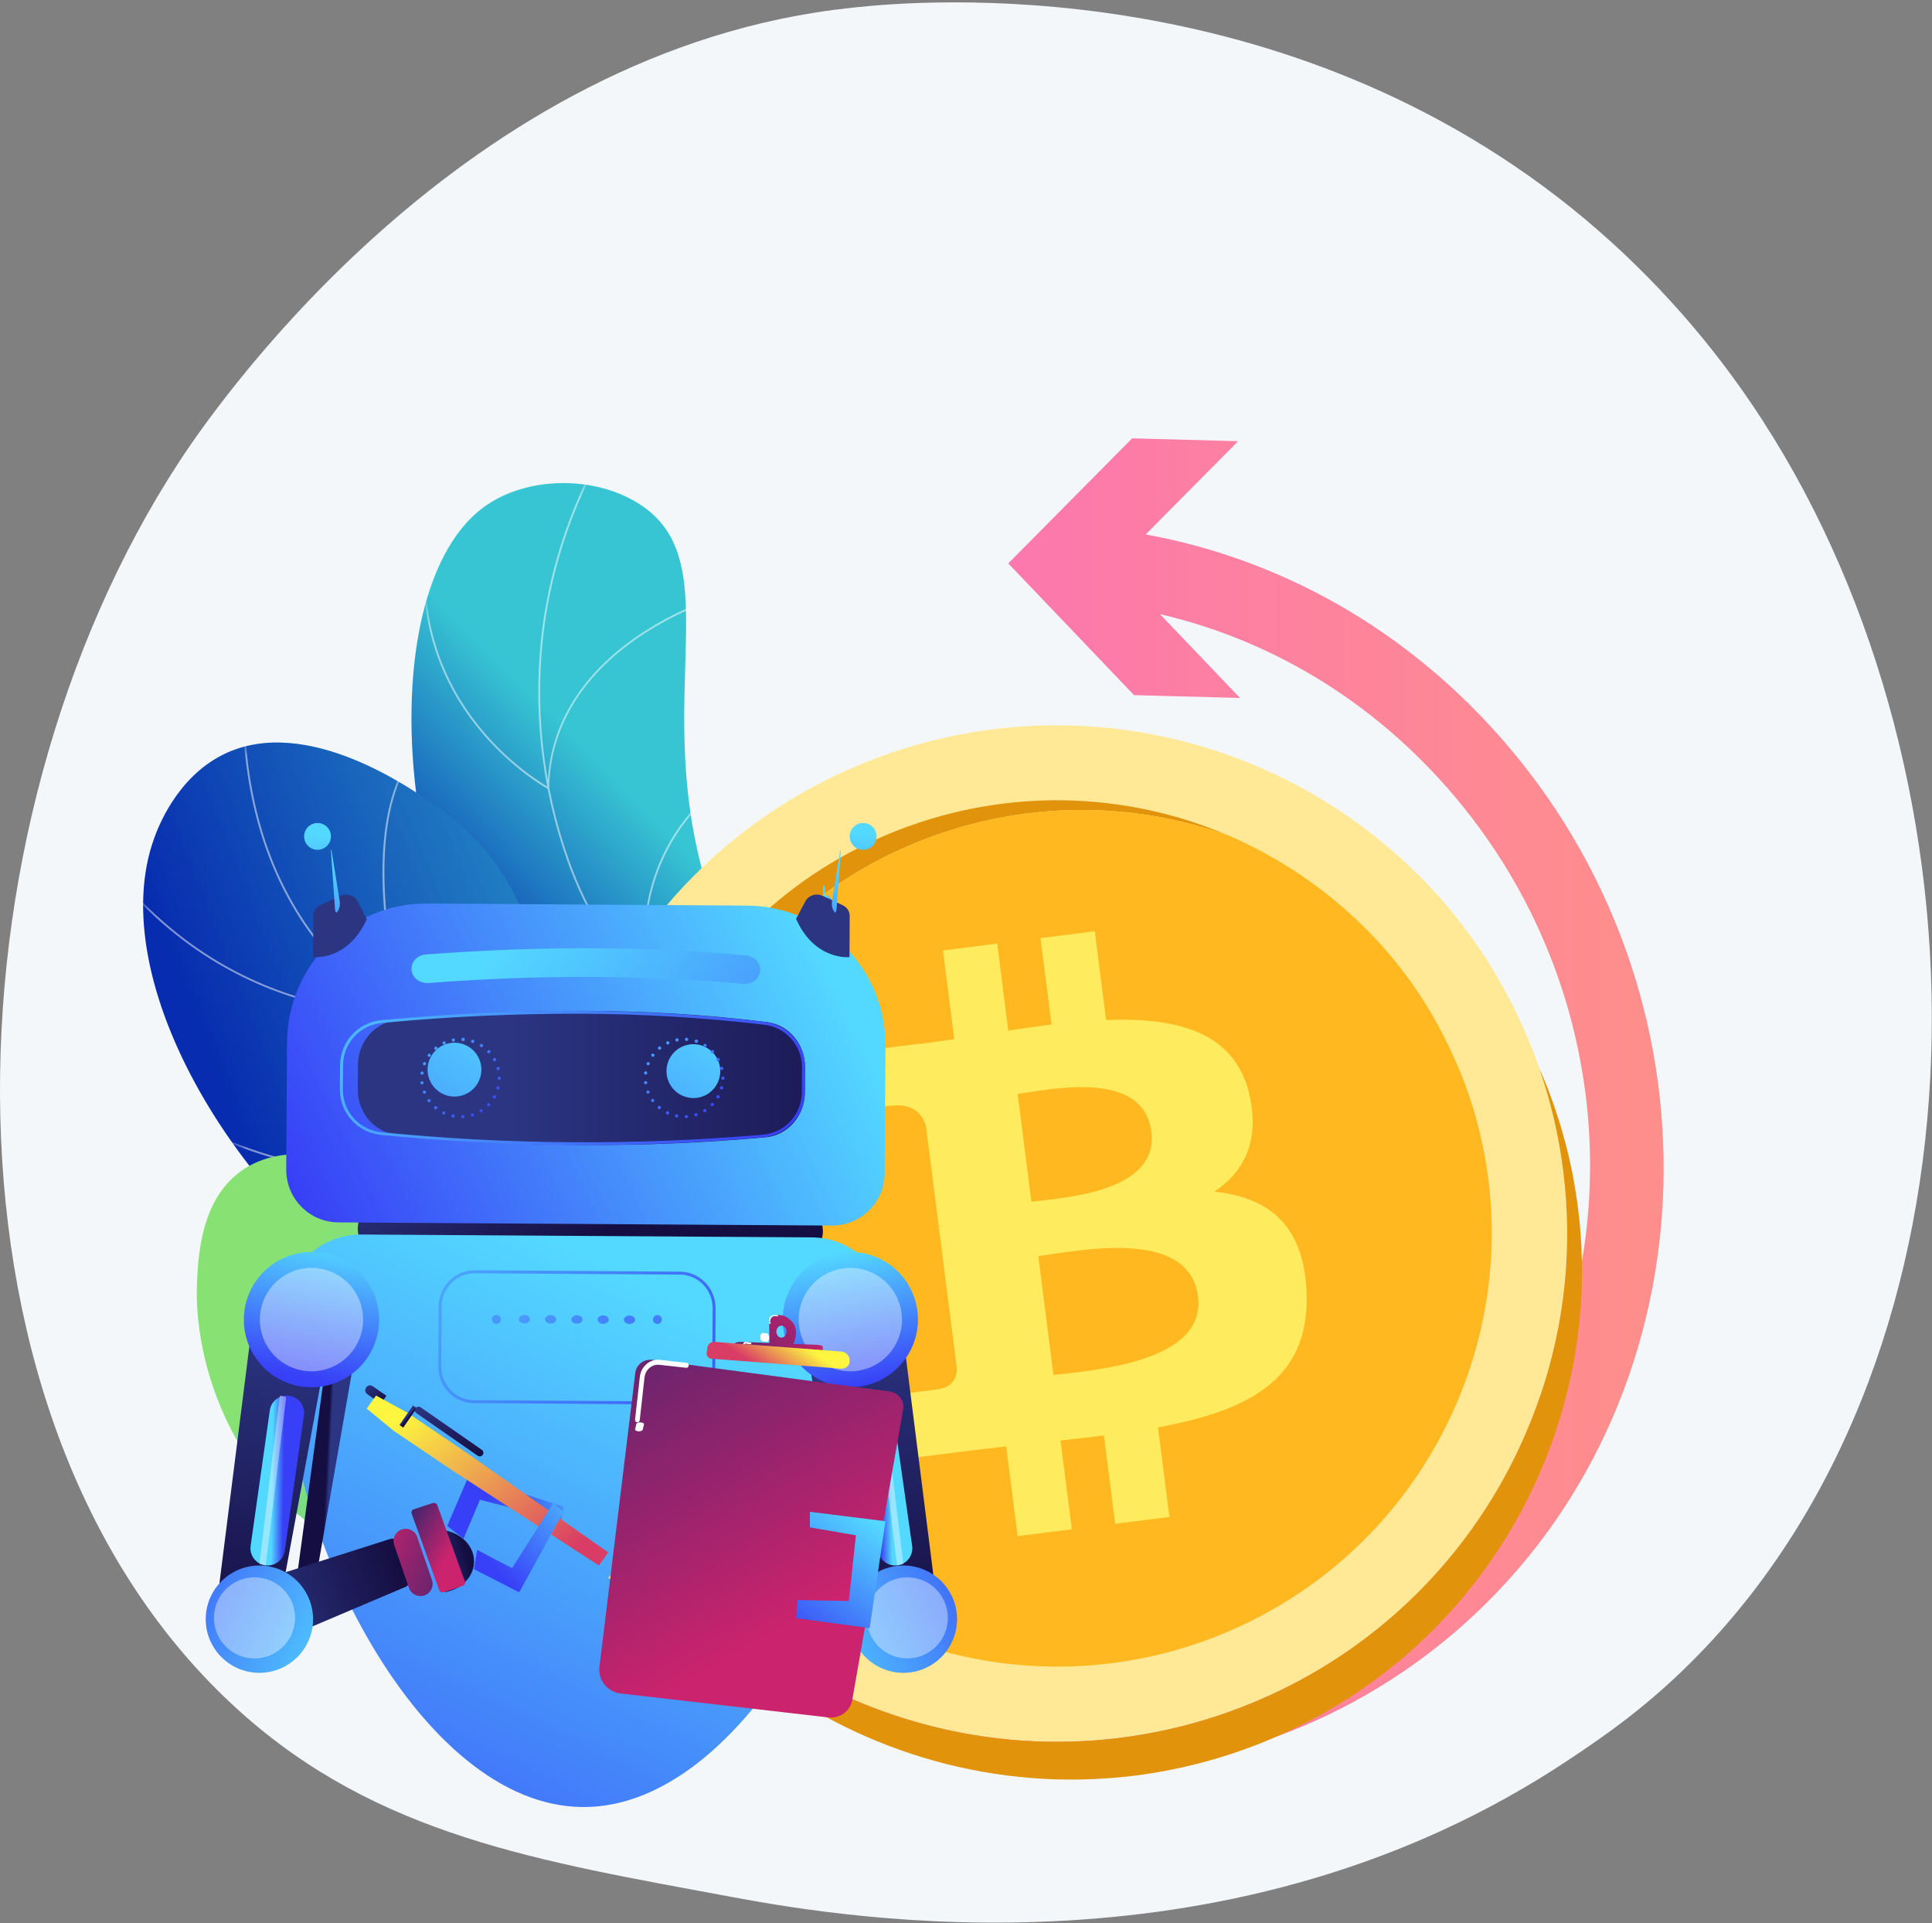 <svg xmlns="http://www.w3.org/2000/svg" xmlns:xlink="http://www.w3.org/1999/xlink" width="216" height="215" viewBox="0 0 216 215">
    <rect x="0" y="0" width="216" height="215" fill="#808080" stroke="none"/>
    <defs>
        <linearGradient id="xpb9hkw7da" x1="57.521%" x2="43.555%" y1="34.099%" y2="60.755%">
            <stop offset="0%" stop-color="#37C5D3"/>
            <stop offset="100%" stop-color="#072CAF"/>
        </linearGradient>
        <linearGradient id="9i0g85xynd" x1="85.803%" x2="19.318%" y1="35.067%" y2="60.1%">
            <stop offset="0%" stop-color="#37C5D3"/>
            <stop offset="100%" stop-color="#072CAF"/>
        </linearGradient>
        <linearGradient id="5mfp0u5ubg" x1="12.661%" x2="99.53%" y1="36.97%" y2="63.355%">
            <stop offset="0%" stop-color="#87E273"/>
            <stop offset="100%" stop-color="#37C5D3"/>
        </linearGradient>
        <linearGradient id="pfj42vmubh" x1="100%" x2="0%" y1="50%" y2="50%">
            <stop offset="0%" stop-color="#FF9085" stop-opacity=".986"/>
            <stop offset="100%" stop-color="#FB6FBB"/>
        </linearGradient>
        <linearGradient id="kzwixi49gi" x1="49.918%" x2="50.08%" y1="49.84%" y2="50.144%">
            <stop offset="0%" stop-color="#53D8FF"/>
            <stop offset="100%" stop-color="#3840F7"/>
        </linearGradient>
        <linearGradient id="nl0lc3wjbj" x1="30.422%" x2="217.315%" y1="50.093%" y2="56.194%">
            <stop offset="0%" stop-color="#53D8FF"/>
            <stop offset="100%" stop-color="#3840F7"/>
        </linearGradient>
        <linearGradient id="gk4n8fokqk" x1="-17.586%" x2="53.698%" y1="33.627%" y2="50.893%">
            <stop offset="0%" stop-color="#2B3582"/>
            <stop offset="100%" stop-color="#150E42"/>
        </linearGradient>
        <linearGradient id="90y23i0bll" x1="95.075%" x2="-4.487%" y1="39.724%" y2="65.629%">
            <stop offset="0%" stop-color="#53D8FF"/>
            <stop offset="100%" stop-color="#3840F7"/>
        </linearGradient>
        <linearGradient id="wh6isg5cqm" x1="59.464%" x2="-3.92%" y1="8.516%" y2="135.599%">
            <stop offset="0%" stop-color="#53D8FF"/>
            <stop offset="8%" stop-color="#51CDFE"/>
            <stop offset="100%" stop-color="#3840F7"/>
        </linearGradient>
        <linearGradient id="syfwnf7o4n" x1="34.005%" x2="133.966%" y1="180.995%" y2="180.995%">
            <stop offset="0%" stop-color="#2B3582"/>
            <stop offset="100%" stop-color="#150E42"/>
        </linearGradient>
        <linearGradient id="r13y078pro" x1="208.627%" x2="-541.59%" y1="64.841%" y2="-5.452%">
            <stop offset="0%" stop-color="#53D8FF"/>
            <stop offset="100%" stop-color="#3840F7"/>
        </linearGradient>
        <linearGradient id="gh0v4ud83p" x1="148.349%" x2="-437.874%" y1="-30.229%" y2="440.205%">
            <stop offset="0%" stop-color="#53D8FF"/>
            <stop offset="100%" stop-color="#3840F7"/>
        </linearGradient>
        <linearGradient id="8xvhsv79fq" x1="-29.294%" x2="88.682%" y1="-43.038%" y2="96.834%">
            <stop offset="0%" stop-color="#53D8FF"/>
            <stop offset="100%" stop-color="#3840F7"/>
        </linearGradient>
        <linearGradient id="bcloaa3grr" x1="-28.78%" x2="89.186%" y1="-42.786%" y2="96.98%">
            <stop offset="0%" stop-color="#53D8FF"/>
            <stop offset="100%" stop-color="#3840F7"/>
        </linearGradient>
        <linearGradient id="rdt2inw45s" x1="50.458%" x2="-16.664%" y1="46.251%" y2="616.506%">
            <stop offset="0%" stop-color="#53D8FF"/>
            <stop offset="100%" stop-color="#3840F7"/>
        </linearGradient>
        <linearGradient id="93ou5p5xct" x1="270.455%" x2="369.949%" y1="292.009%" y2="292.009%">
            <stop offset="0%" stop-color="#2B3582"/>
            <stop offset="100%" stop-color="#150E42"/>
        </linearGradient>
        <linearGradient id="t2xqeba5xu" x1="50.156%" x2="48.665%" y1="19.527%" y2="250.572%">
            <stop offset="0%" stop-color="#53D8FF"/>
            <stop offset="100%" stop-color="#3840F7"/>
        </linearGradient>
        <linearGradient id="skty4ki1qv" x1="50.919%" x2="-16.15%" y1="41.785%" y2="611.989%">
            <stop offset="0%" stop-color="#53D8FF"/>
            <stop offset="100%" stop-color="#3840F7"/>
        </linearGradient>
        <linearGradient id="341y0af4hw" x1="271.277%" x2="371.248%" y1="285.721%" y2="285.721%">
            <stop offset="0%" stop-color="#2B3582"/>
            <stop offset="100%" stop-color="#150E42"/>
        </linearGradient>
        <linearGradient id="5a05xgcnix" x1="50.118%" x2="48.659%" y1="24.444%" y2="258.507%">
            <stop offset="0%" stop-color="#53D8FF"/>
            <stop offset="100%" stop-color="#3840F7"/>
        </linearGradient>
        <linearGradient id="wctqfca40y" x1="21.406%" x2="245.085%" y1="47.65%" y2="66.776%">
            <stop offset="0%" stop-color="#53D8FF"/>
            <stop offset="100%" stop-color="#3840F7"/>
        </linearGradient>
        <linearGradient id="edh9jl26sz" x1="-29.09%" x2="100.989%" y1="35.875%" y2="59.214%">
            <stop offset="0%" stop-color="#53D8FF"/>
            <stop offset="100%" stop-color="#3840F7"/>
        </linearGradient>
        <linearGradient id="rcvqa4eiaA" x1="-82.45%" x2="144.858%" y1="3.184%" y2="83.959%">
            <stop offset="0%" stop-color="#53D8FF"/>
            <stop offset="100%" stop-color="#3840F7"/>
        </linearGradient>
        <linearGradient id="0hh6vmjenB" x1="-1828.851%" x2="2592.827%" y1="-1825.919%" y2="2587.002%">
            <stop offset="0%" stop-color="#53D8FF"/>
            <stop offset="100%" stop-color="#3840F7"/>
        </linearGradient>
        <linearGradient id="084w1jbjnC" x1="-190.97%" x2="285.18%" y1="37.849%" y2="61.986%">
            <stop offset="0%" stop-color="#53D8FF"/>
            <stop offset="100%" stop-color="#3840F7"/>
        </linearGradient>
        <linearGradient id="0unr0pywtD" x1="-2547.413%" x2="1876.665%" y1="-2533.49%" y2="1866.415%">
            <stop offset="0%" stop-color="#53D8FF"/>
            <stop offset="100%" stop-color="#3840F7"/>
        </linearGradient>
        <linearGradient id="ityviajc2E" x1="54.87%" x2="50.049%" y1="53.182%" y2="52.196%">
            <stop offset="0%" stop-color="#2B3582"/>
            <stop offset="100%" stop-color="#150E42"/>
        </linearGradient>
        <linearGradient id="3r00njdtyF" x1="53.23%" x2="47.294%" y1="3.652%" y2="100.481%">
            <stop offset="0%" stop-color="#2B3582"/>
            <stop offset="100%" stop-color="#150E42"/>
        </linearGradient>
        <linearGradient id="2c8510et8G" x1="40.694%" x2="61.241%" y1="52.98%" y2="53.798%">
            <stop offset="0%" stop-color="#53D8FF"/>
            <stop offset="100%" stop-color="#3840F7"/>
        </linearGradient>
        <linearGradient id="o5op65wveH" x1="99.879%" x2="23.928%" y1="19.995%" y2="85.003%">
            <stop offset="0%" stop-color="#53D8FF"/>
            <stop offset="100%" stop-color="#3840F7"/>
        </linearGradient>
        <linearGradient id="czycsw6jdI" x1="1.576%" x2="92.733%" y1="54.191%" y2="32.434%">
            <stop offset="0%" stop-color="#2B3582"/>
            <stop offset="100%" stop-color="#150E42"/>
        </linearGradient>
        <linearGradient id="4gl6in7ltJ" x1="135.935%" x2="-68.644%" y1="79.297%" y2="-12.513%">
            <stop offset="0%" stop-color="#53D8FF"/>
            <stop offset="100%" stop-color="#3840F7"/>
        </linearGradient>
        <linearGradient id="exwrie8gwK" x1="161.31%" x2="33.935%" y1="49.072%" y2="51.823%">
            <stop offset="0%" stop-color="#53D8FF"/>
            <stop offset="100%" stop-color="#3840F7"/>
        </linearGradient>
        <linearGradient id="64pvi5yriL" x1="60.126%" x2="39.946%" y1="-3.754%" y2="102.617%">
            <stop offset="0%" stop-color="#2B3582"/>
            <stop offset="100%" stop-color="#150E42"/>
        </linearGradient>
        <linearGradient id="simk5orq9M" x1="58.906%" x2="44.258%" y1="-1.45%" y2="109.5%">
            <stop offset="0%" stop-color="#2B3582"/>
            <stop offset="100%" stop-color="#150E42"/>
        </linearGradient>
        <linearGradient id="la2a9oj9mN" x1="13.101%" x2="86.831%" y1="24.957%" y2="86.175%">
            <stop offset="0%" stop-color="#FDF53F"/>
            <stop offset="100%" stop-color="#D93C65"/>
        </linearGradient>
        <linearGradient id="96ssk8ccpO" x1="10.989%" x2="91.06%" y1="16.773%" y2="84.749%">
            <stop offset="0%" stop-color="#FDF53F"/>
            <stop offset="100%" stop-color="#D93C65"/>
        </linearGradient>
        <linearGradient id="1qllvi45dP" x1="58.557%" x2="43.869%" y1="31.762%" y2="68.43%">
            <stop offset="0%" stop-color="#2B3582"/>
            <stop offset="100%" stop-color="#150E42"/>
        </linearGradient>
        <linearGradient id="zv0419cxiQ" x1="52.202%" x2="48.093%" y1="-1.124%" y2="102.076%">
            <stop offset="0%" stop-color="#2B3582"/>
            <stop offset="100%" stop-color="#150E42"/>
        </linearGradient>
        <linearGradient id="aw64lezmaR" x1="1.042%" x2="79.976%" y1="-45.647%" y2="151.741%">
            <stop offset="0%" stop-color="#CB236D"/>
            <stop offset="100%" stop-color="#4C246D"/>
        </linearGradient>
        <linearGradient id="pbj2m3su9S" x1="153.432%" x2="42.581%" y1="-6.453%" y2="94.823%">
            <stop offset="0%" stop-color="#53D8FF"/>
            <stop offset="100%" stop-color="#3840F7"/>
        </linearGradient>
        <linearGradient id="q42592dbqT" x1="16.963%" x2="70.921%" y1="32.953%" y2="13.931%">
            <stop offset="0%" stop-color="#2B3582"/>
            <stop offset="100%" stop-color="#150E42"/>
        </linearGradient>
        <linearGradient id="9b62ishfpU" x1="68.142%" x2="11.847%" y1="57.89%" y2="5.765%">
            <stop offset="0%" stop-color="#CB236D"/>
            <stop offset="100%" stop-color="#4C246D"/>
        </linearGradient>
        <linearGradient id="apau5d0e3V" x1="45.898%" x2="50.733%" y1="50.944%" y2="50.02%">
            <stop offset="0%" stop-color="#2B3582"/>
            <stop offset="100%" stop-color="#150E42"/>
        </linearGradient>
        <linearGradient id="nxbwykbn1W" x1="47.901%" x2="53.777%" y1="1.741%" y2="98.963%">
            <stop offset="0%" stop-color="#2B3582"/>
            <stop offset="100%" stop-color="#150E42"/>
        </linearGradient>
        <linearGradient id="2kfzbhamjX" x1="61.455%" x2="40.868%" y1="49.68%" y2="50.341%">
            <stop offset="0%" stop-color="#53D8FF"/>
            <stop offset="100%" stop-color="#3840F7"/>
        </linearGradient>
        <linearGradient id="di2fv94lkY" x1="82.762%" x2="17.353%" y1="11.82%" y2="87.405%">
            <stop offset="0%" stop-color="#53D8FF"/>
            <stop offset="100%" stop-color="#3840F7"/>
        </linearGradient>
        <linearGradient id="xqis0uze0Z" x1="-43.571%" x2="161.549%" y1="92.311%" y2="-.33%">
            <stop offset="0%" stop-color="#53D8FF"/>
            <stop offset="100%" stop-color="#3840F7"/>
        </linearGradient>
        <linearGradient id="4wwnxbqahaa" x1="61.463%" x2="11.88%" y1="73.82%" y2="-28.259%">
            <stop offset="0%" stop-color="#CB236D"/>
            <stop offset="100%" stop-color="#4C246D"/>
        </linearGradient>
        <linearGradient id="kw6acf3g4ab" x1="113.584%" x2="-76.111%" y1="-67.044%" y2="267.884%">
            <stop offset="0%" stop-color="#CB236D"/>
            <stop offset="100%" stop-color="#4C246D"/>
        </linearGradient>
        <linearGradient id="062qmhrriac" x1="105.867%" x2="-13.161%" y1="47.92%" y2="52.523%">
            <stop offset="0%" stop-color="#CB236D"/>
            <stop offset="100%" stop-color="#4C246D"/>
        </linearGradient>
        <linearGradient id="c8ccex0hyad" x1="76.019%" x2="25.043%" y1="42.808%" y2="56.833%">
            <stop offset="0%" stop-color="#FDF53F"/>
            <stop offset="100%" stop-color="#D93C65"/>
        </linearGradient>
        <linearGradient id="4fr8ks48lae" x1="76.901%" x2="7.571%" y1="2.735%" y2="121.639%">
            <stop offset="0%" stop-color="#53D8FF"/>
            <stop offset="100%" stop-color="#3840F7"/>
        </linearGradient>
        <path id="luufznbppb" d="M52.474 120c2.572-8.017 5.171-20.25 2.001-33.804-3.642-15.563-11.561-18.644-18.735-35.265C25.498 27.213 36.886 9.94 26.365 2.723c-5.132-3.52-13.174-3.485-18.118.095C-5.855 13.033-1.768 57.22 20.755 74.368c10.188 7.755 19.044 6.792 26.71 16.848 6.771 8.89 6.297 20.662 5.01 28.784z"/>
        <path id="8pspuvdlme" d="M96.82 93.939c1.275-6.306 2.238-16.19-2.57-25.23-8.394-15.77-24.913-11.226-39.935-28.336-12.117-13.801-7.764-24.04-21.408-33.41C30.623 5.394 18.568-3.219 9.2 1.378c-5.28 2.593-7.366 8.22-7.756 9.271-5.919 15.974 9.526 41.862 30.444 54.19 12.018 7.084 16.056 5.053 37.343 13.572 9.843 3.952 19.119 9.172 27.589 15.528z"/>
    </defs>
    <g fill="none" fill-rule="evenodd">
        <path fill="#F4F7FA" fill-rule="nonzero" d="M189.993 184.874c-5.621 5.796-10.652 9.205-14.504 11.776-37.561 25.086-80.497 17.855-93.771 15.385-21.415-3.987-39.494-6.801-55.029-20.838C-8.606 159.3-6.887 92.762 20.08 51.544c3.197-4.887 30.14-44.816 73.155-50.441C94.292.965 95.072.886 95.76.812c6.657-.704 47.906-4.424 81.54 23.76 7.663 6.445 14.32 14 19.747 22.413 26.275 40.586 26.357 103.441-7.053 137.889z"/>
        <g>
            <path fill="url(#xpb9hkw7da)" fill-rule="nonzero" d="M81.592 125c2.53-8.024 5.09-20.268 1.97-33.834-3.586-15.577-11.381-18.661-18.443-35.297-10.08-23.74 1.13-41.029-9.227-48.252-5.052-3.522-12.968-3.487-17.835.095C24.177 17.937 28.2 62.165 50.37 79.326c10.029 7.763 18.746 6.799 26.292 16.865 6.665 8.897 6.198 20.68 4.93 28.809z" transform="translate(16 49)"/>
            <g transform="translate(16 49) translate(30 5)">
                <mask id="n3pew2vuec" fill="#fff">
                    <use xlink:href="#luufznbppb"/>
                </mask>
                <g opacity=".5" style="mix-blend-mode:soft-light" fill="#FFF" fill-rule="nonzero" mask="url(#n3pew2vuec)">
                    <g>
                        <path d="M52.775 104.174c-.867-3.368-2.02-6.654-3.446-9.823-3.27-7.247-6.847-11.224-11.384-16.26-2.957-3.294-6.311-6.999-10.192-12.35-7.26-9.996-9.516-13.507-11.548-19.174-2.99-8.419-3.936-17.436-2.763-26.299.984-7.095 3.34-13.926 6.937-20.107l.177.105C16.972 6.424 14.623 13.23 13.644 20.3c-1.168 8.83-.224 17.813 2.753 26.2 2.024 5.642 4.274 9.146 11.521 19.122 3.873 5.331 7.223 9.057 10.18 12.332 4.548 5.049 8.14 9.036 11.417 16.312 1.43 3.179 2.587 6.475 3.458 9.853l-.198.054z" transform="translate(1.226 -4.322)"/>
                        <path d="M14.184 38.608l-.15-.08c-.04-.023-4.236-2.32-7.97-7.02C2.61 27.17-1.156 19.839.52 9.547l.205.033c-1.666 10.218 2.07 17.496 5.5 21.8 2.17 2.734 4.798 5.063 7.766 6.883.18-8.233 5.393-13.585 9.753-16.648 2.94-2.04 6.165-3.63 9.569-4.715l.055.206c-3.39 1.08-6.6 2.66-9.528 4.69-4.35 3.045-9.557 8.407-9.663 16.65l.006.163zM15.465 65.082c-4.007 0-9.064-.957-13.765-4.607l.125-.162c5.678 4.409 11.885 4.85 16.09 4.444 2.674-.249 5.296-.898 7.78-1.925-2.128-8.112-.313-14.11 1.59-17.718 2.07-3.925 4.69-5.948 4.717-5.969l.122.165c-.026.018-2.616 2.021-4.664 5.91-1.888 3.587-3.69 9.56-1.545 17.643l.023.085-.078.037c-2.525 1.058-5.194 1.725-7.918 1.978-.764.08-1.592.119-2.477.119zM24.998 80.51c-3.107 0-6.906-.548-11.36-2.164l.07-.194c7.991 2.898 13.857 2.343 17.372 1.363 3.452-.961 5.37-2.505 5.708-2.795-3.576-8.29 1.335-21.77 1.384-21.905l.192.072c-.049.136-4.96 13.614-1.359 21.818l.03.068-.053.05c-.02.018-1.988 1.813-5.835 2.881-2.004.548-4.073.818-6.15.805z" transform="translate(1.226 -4.322)"/>
                    </g>
                </g>
            </g>
            <path fill="url(#9i0g85xynd)" fill-rule="nonzero" d="M95.97 128c1.266-6.313 2.222-16.207-2.553-25.258-8.334-15.787-24.737-11.237-39.653-28.367C41.733 60.56 46.055 50.308 32.508 40.93c-2.268-1.57-14.238-10.194-23.54-5.591-5.243 2.596-7.314 8.23-7.701 9.281-5.878 15.992 9.458 41.908 30.229 54.25 11.933 7.092 15.942 5.058 37.08 13.587 9.773 3.956 18.983 9.182 27.394 15.544z" transform="translate(16 49)"/>
            <g transform="translate(16 49) translate(0 34)">
                <mask id="k6vg2wio6f" fill="#fff">
                    <use xlink:href="#8pspuvdlme"/>
                </mask>
                <g opacity=".5" style="mix-blend-mode:soft-light" fill="#FFF" fill-rule="nonzero" mask="url(#k6vg2wio6f)">
                    <g>
                        <path d="M102.727 107.774c-2.571-15.208-8.119-25.554-16.487-30.751-4.085-2.54-7.405-3.035-10.916-3.564-3.827-.571-7.784-1.165-12.92-4.544-4.997-3.29-6.715-6.338-8.89-10.2-1.94-3.44-4.351-7.72-9.903-13.5-4.867-5.07-8.459-7.49-11.628-9.626-3.462-2.333-6.19-4.174-9.284-8.567C17.66 19.855 15.224 10.83 15.453.174h.206c-.229 10.61 2.198 19.603 7.209 26.726 3.068 4.362 5.787 6.195 9.233 8.515 3.177 2.14 6.78 4.567 11.663 9.652 5.57 5.8 7.988 10.092 9.932 13.543 2.16 3.852 3.866 6.873 8.818 10.133 5.098 3.354 9.032 3.944 12.837 4.516 3.534.528 6.872 1.024 10.994 3.59 8.42 5.23 13.999 15.623 16.582 30.89l-.2.035z" transform="translate(-4.333 -6.144)"/>
                        <path d="M33.56 36.545h-.137c-9.131-.024-17.99-3.095-25.15-8.72C2.793 23.551.027 19.224 0 19.181l.175-.109c.027.043 2.78 4.342 8.232 8.602 7.085 5.567 15.844 8.62 24.88 8.67-1.013-3.831-1.692-7.742-2.03-11.689-.477-5.894-.155-13.856 4.091-18.31l.15.14c-8.046 8.432-2.038 29.722-1.976 29.935l.037.125z" transform="translate(-4.333 -6.144)"/>
                        <path d="M32.41 54.448c-7.246 0-16.918-1.542-26.458-7.765l.114-.172C17 53.643 28.108 54.6 35.505 54.149c7.483-.456 12.77-2.408 13.483-2.682-2.586-11.12.641-26.605.674-26.76l.207.042c-.033.156-3.268 15.675-.656 26.756l.02.086-.08.033c-.056.023-5.583 2.239-13.632 2.73-.978.06-2.017.094-3.11.094zM41.775 80.398c-1.367 0-2.774-.04-4.22-.121l.011-.205c20.528 1.176 33.04-6.553 34.21-7.315-7.888-10.551-4.04-27.238-4-27.414l.207.047c-.04.166-3.887 16.863 4.03 27.33l.063.086-.088.06c-.124.081-11.236 7.532-30.213 7.532z" transform="translate(-4.333 -6.144)"/>
                    </g>
                </g>
            </g>
            <path fill="url(#5mfp0u5ubg)" fill-rule="nonzero" d="M90 103.226c-6.288-2.282-12.868-3.667-19.545-4.115-15.144-.994-20.624 3.652-28.11-.511-7.75-4.308-5.547-11.321-14.687-15.996-.767-.393-10.528-5.227-16.78-.642-4.381 3.209-4.692 9.303-4.844 12.163-.565 11.099 5.886 25.95 18.888 30.506 12.328 4.323 24.324-2.77 28.126-5.051 6.667-4.003 7.572-7.298 14.413-11.15 8.32-4.677 16.817-5.337 22.539-5.204z" transform="translate(16 49)"/>
            <path fill="url(#pfj42vmubh)" fill-rule="nonzero" d="M110.576 0l11.85.318-10.336 10.424c16.224 2.954 30.849 11.703 41.646 25.029 24.29 29.984 20.993 73.898-7.351 97.915-3.456 2.93-7.212 5.491-11.207 7.642-19.326 10.395-42.945 10.34-63.258-.858-.865-.48-1.542-1.237-1.92-2.147l30.037 2.098v-.054c14.899 1.138 29.643-3.643 40.994-13.293 24.896-21.086 27.792-59.667 6.456-86.01-8.863-10.94-20.663-18.368-33.802-21.411l8.947 9.368-11.847-.316L96.727 13.98 110.576 0z" transform="translate(16 49)"/>
            <g>
                <path fill="#FFE997" d="M113.909 62.534c-2.065 20.588-15.403 39.307-36.112 47.31C49.13 120.918 16.94 107.378 4.81 79.558c-.309-.689-.61-1.387-.877-2.086-11.417-29.248 3.15-62.175 32.52-73.527C57.14-4.048 79.645.771 95.13 14.516c4.687 4.13 8.724 9.092 11.873 14.753.815 1.47 1.58 2.99 2.27 4.551.383.822.734 1.654 1.074 2.507.269.709.517 1.397.744 2.096 2.766 7.972 3.644 16.18 2.818 24.111" transform="translate(16 49) translate(45 32)"/>
                <path fill="#E1930C" d="M113.836 76.054c-4.604 16.777-16.858 31.23-34.398 38.012-29.37 11.352-62.447-3.145-73.854-32.372-.279-.708-.537-1.418-.774-2.136 12.13 27.82 44.319 41.36 72.987 30.286 16.332-6.318 28.09-19.304 33.335-34.612 2.767-8.023 3.737-16.684 2.632-25.365-.475-3.832-1.363-7.664-2.674-11.444.32.688.62 1.407.899 2.126 1.259 3.237 2.209 6.514 2.849 9.812 1.693 8.701 1.27 17.475-1.002 25.693" transform="translate(16 49) translate(45 32)"/>
                <path fill="#E1930C" d="M14.564 75.519c4.853 12.433 14.352 21.765 25.745 26.742-12.622-4.592-23.271-14.38-28.52-27.83-9.716-24.885 2.71-52.998 27.717-62.665 12.14-4.694 25.31-4.317 36.83.634-10.834-3.89-22.877-3.87-34.054.453-25.007 9.667-37.433 37.78-27.718 62.666" transform="translate(16 49) translate(45 32)"/>
                <path fill="#FFB81F" d="M103.647 70.989c-4.212 13.716-14.463 25.448-28.906 31.036-11.376 4.397-23.464 4.233-34.139.35-.104-.03-.187-.062-.29-.114-11.397-4.981-20.895-14.31-25.747-26.742-9.714-24.882 2.705-53 27.72-62.666C53.454 8.527 65.502 8.507 76.33 12.4c.155.052.321.102.485.196 4.542 2.023 8.837 4.745 12.708 8.177 5.183 4.571 9.22 10.1 12.027 16.438.394.832.671 1.488.93 2.156 1.188 3.03 2.033 6.113 2.58 9.195 1.342 7.623.785 15.298-1.414 22.427" transform="translate(16 49) translate(45 32)"/>
                <path fill="#FFEC5E" d="M67.725 45.518c.868 6.82-9.992 7.383-13.415 7.815l-1.536-12.054c3.423-.433 14.044-2.875 14.951 4.239m5.212 18.393c.959 7.495-12.047 8.273-16.16 8.794l-1.692-13.29c4.113-.518 16.855-3.321 17.852 4.496m5.752-22.518c-1.601-7.064-8.11-8.677-16.027-8.372l-1.265-9.917-6.066.765 1.231 9.657c-1.594.202-3.221.44-4.834.675l-1.24-9.72-6.062.765 1.262 9.915c-1.31.192-2.598.38-3.854.54l-.005-.03-8.367 1.052.821 6.448s4.471-.651 4.405-.559c2.46-.31 3.44 1.01 3.828 2.204l1.441 11.299c.17-.02.393-.04.647-.038-.203.025-.42.05-.641.082l2.017 15.828c-.01.783-.309 2.067-2.024 2.287.085.058-4.412.556-4.412.556l-.285 7.364 7.896-.997c1.468-.184 2.916-.342 4.337-.512l1.282 10.03 6.06-.764-1.268-9.926c1.668-.176 3.28-.366 4.852-.563l1.257 9.878 6.067-.767-1.274-10.012c10.123-1.87 16.937-5.329 16.61-14.97-.263-7.764-4.33-10.732-10.294-11.385 3.289-2.229 5.087-5.646 3.905-10.813" transform="translate(16 49) translate(45 32)"/>
            </g>
            <g fill-rule="nonzero" transform="translate(16 49) translate(6 43)">
                <path fill="url(#kzwixi49gi)" d="M70.883 37c-.058-.004-.105-.1-.109-.22L70 7.244c-.002-.083.018-.162.051-.207.034-.045.077-.05.113-.012.035.038.059.112.06.195L71 36.755c.003.128-.044.238-.107.245h-.01z"/>
                <path fill="url(#nl0lc3wjbj)" d="M70.021 9L70.485 8.446 71 8.944 70.978 8.497 70.462 8 70 8.554z"/>
                <path fill="url(#gk4n8fokqk)" d="M66.354 49L21.6 48.73c-2-.012-3.612-1.529-3.599-3.387.013-1.858 1.645-3.355 3.646-3.343l44.755.27c1.294.008 2.486.657 3.125 1.702.64 1.045.631 2.327-.023 3.364-.654 1.038-1.855 1.672-3.149 1.664z"/>
                <path fill="url(#90y23i0bll)" d="M61.583 9.234L25.71 9c-8.56-.03-15.538 6.884-15.618 15.476L10 38.736c-.012 3.238 2.584 5.878 5.81 5.91L71.02 45c3.227.012 5.857-2.593 5.888-5.831L77 24.907c.027-8.59-6.86-15.591-15.417-15.673z"/>
                <path fill="url(#wh6isg5cqm)" d="M68.815 46.321L18.335 46c-4.545-.016-8.25 3.576-8.292 8.04l-.042 6.505C9.88 78.63 24.74 109.885 43.154 110c18.414.114 33.683-30.949 33.804-49.03L77 54.465c.016-4.464-3.641-8.102-8.185-8.144z"/>
                <path fill="url(#syfwnf7o4n)" d="M67.982 30.14c-.017 2.6-1.905 4.761-4.362 4.993-13.745 1.247-27.57 1.148-41.298-.296-2.464-.257-4.337-2.45-4.322-5.06l.018-2.736c.015-2.593 1.893-4.752 4.343-4.994 13.81-1.352 27.62-1.51 41.427.213 2.418.308 4.23 2.48 4.212 5.048l-.018 2.831z"/>
                <ellipse cx="28.811" cy="27.571" fill="url(#r13y078pro)" rx="3.01" ry="3.007" transform="rotate(-61.72 28.811 27.57)"/>
                <ellipse cx="55.521" cy="27.737" fill="url(#gh0v4ud83p)" rx="3.006" ry="3.011" transform="rotate(-17.67 55.521 27.737)"/>
                <path fill="url(#8xvhsv79fq)" d="M29.564 32.836c-.005-.049.01-.097.043-.134.033-.037.079-.06.128-.062.064-.003.126.028.161.082.035.054.04.122.01.18-.03.057-.087.094-.151.098h-.01c-.094.001-.173-.07-.181-.164zm-.938.097c-.1-.022-.163-.117-.146-.217.008-.05.036-.092.077-.12.042-.028.092-.037.14-.026.1.022.165.118.147.218-.016.086-.092.149-.18.147l-.038-.002zm2.012-.25c-.015-.046-.01-.096.012-.14.023-.042.062-.074.11-.088.045-.015.095-.011.138.01.043.023.076.06.09.107.017.046.013.097-.009.14-.022.045-.06.078-.108.092-.02.003-.039.003-.058 0-.078.002-.149-.047-.175-.12zm-3.092-.106c-.084-.038-.126-.133-.097-.22.029-.087.12-.138.21-.12.09.02.15.104.14.195-.009.091-.086.161-.178.162-.026 0-.052-.006-.075-.017zm4.093-.307c-.043-.07-.034-.16.023-.22.056-.06.146-.073.218-.033.072.04.108.124.087.204-.022.079-.094.134-.176.133-.06-.002-.115-.034-.146-.084h-.006zm-5.05-.304c-.038-.031-.062-.077-.067-.126-.004-.05.013-.098.046-.135.031-.038.076-.062.125-.066.05-.004.098.012.135.044.075.068.085.182.021.261-.036.041-.089.064-.144.065-.04-.002-.076-.018-.106-.043h-.01zm5.914-.346c-.036-.034-.057-.081-.057-.13 0-.05.02-.098.057-.132.046-.047.113-.067.177-.05.064.015.115.064.133.127.018.063.001.131-.045.178-.034.037-.083.057-.133.056-.045-.002-.088-.02-.123-.049h-.009zm-6.685-.482c-.03-.039-.042-.088-.034-.136.008-.048.035-.091.075-.119.04-.03.09-.043.14-.035.048.008.092.035.12.076.029.04.04.09.032.138-.008.048-.036.09-.077.118-.03.023-.068.035-.106.036-.057-.003-.109-.031-.141-.078h-.01zm7.367-.36c-.044-.022-.076-.062-.09-.109-.013-.047-.007-.098.018-.14.023-.044.063-.075.11-.089.047-.013.098-.006.14.019.086.033.132.125.109.213-.024.088-.11.145-.2.132-.029-.003-.055-.014-.078-.03l-.01.005zm-7.908-.625c-.02-.046-.02-.097 0-.142.02-.045.058-.08.104-.097.096-.035.202.012.24.106.019.045.018.096-.001.14-.02.045-.057.08-.103.097-.023.009-.047.013-.07.013-.074-.005-.138-.053-.161-.123l-.01.006zm8.359-.36c-.048-.011-.089-.041-.114-.084-.024-.042-.031-.092-.018-.139.011-.047.042-.088.084-.113.042-.025.093-.031.14-.018.047.011.088.041.113.083.025.042.031.093.018.14-.02.081-.096.137-.18.135-.012-.003-.023-.006-.034-.011l-.01.007zM25 29.06c-.01-.097.06-.185.159-.196.098-.012.186.058.2.155.012.097-.056.187-.154.201h-.005c-.099.007-.184-.068-.191-.167l-.01.007zm8.638-.516v-.02c0-.099.081-.18.18-.18.1 0 .181.081.181.18v.02c0 .1-.08.18-.18.18-.1-.005-.176-.088-.172-.187l-.009.007zm-8.476-.408c-.1-.013-.17-.103-.158-.203.013-.099.104-.17.203-.157.049.005.093.03.123.068.03.039.043.087.036.135-.01.093-.087.163-.18.162l-.024-.005zm8.346-.64c-.012-.047-.005-.097.02-.139.024-.041.065-.071.112-.083.048-.013.098-.007.141.018.043.025.073.066.085.114.013.047.007.098-.019.14-.025.043-.067.073-.115.084-.015.003-.031.003-.047 0-.08-.005-.147-.063-.164-.142l-.013.008zm-8.115-.418c-.047-.017-.084-.052-.104-.098-.019-.046-.019-.097.001-.143.018-.046.054-.083.1-.102.045-.019.097-.018.142.002.046.017.082.052.102.098.019.045.018.096-.001.14-.031.072-.103.117-.18.116-.018-.005-.035-.012-.05-.02l-.01.007zm7.739-.54c-.025-.042-.03-.092-.017-.139.013-.046.046-.086.089-.109.042-.024.093-.03.14-.016.046.013.086.045.109.088.024.042.03.093.017.14-.013.046-.045.085-.088.109-.027.015-.058.023-.09.023-.069-.004-.13-.046-.157-.11l-.003.015zm-7.25-.422c-.053-.039-.082-.102-.075-.168.007-.065.048-.121.108-.148.06-.027.13-.02.183.02.04.027.067.07.075.118.008.048-.004.098-.033.137-.035.048-.092.077-.152.075-.037-.006-.07-.023-.097-.048l-.01.014zm6.638-.42c-.034-.034-.052-.082-.05-.13.001-.05.023-.095.06-.128.033-.036.081-.057.13-.057.05 0 .098.02.133.057.034.035.052.082.05.131-.001.05-.023.095-.06.128-.034.03-.08.048-.126.048-.05-.002-.096-.025-.128-.062l-.009.014zm-5.926-.4c-.032-.037-.048-.086-.043-.135.005-.049.03-.094.068-.124.08-.065.196-.054.261.024.065.079.054.195-.024.26-.038.033-.087.049-.137.044-.05-.005-.094-.03-.125-.07zm5.127-.263c-.086-.054-.111-.168-.057-.254.055-.086.17-.112.256-.057.075.04.112.128.088.21-.024.081-.102.135-.188.128-.033-.005-.064-.02-.09-.041l-.009.014zm-4.232-.36c-.043-.092-.003-.201.09-.244.092-.043.202-.003.245.09.021.044.023.095.006.14-.017.047-.053.083-.098.103-.024.012-.05.02-.077.02-.07-.005-.132-.05-.157-.116l-.01.008zm3.294-.091c-.095-.034-.147-.137-.119-.234.015-.047.049-.086.093-.108.044-.021.096-.024.142-.007.047.014.086.046.108.09.023.043.027.094.01.14-.022.08-.097.133-.18.13-.016-.004-.032-.01-.046-.018l-.008.007zm-2.275-.284c-.02-.1.046-.196.146-.214.1-.02.195.046.214.145.01.049 0 .1-.027.14-.028.04-.072.068-.12.076-.013.002-.025.002-.037 0-.085-.005-.156-.07-.167-.155l-.01.008zm1.262.088c-.105-.004-.188-.091-.186-.196.002-.105.088-.189.193-.189.105 0 .191.084.193.189.002.105-.08.192-.186.196h-.014z"/>
                <path fill="url(#bcloaa3grr)" d="M54.559 32.82c0-.098.078-.177.176-.18.099 0 .18.076.184.174.004.097-.071.18-.17.186h-.008c-.048 0-.095-.018-.129-.052s-.053-.08-.053-.128zm-.938.097c-.1-.021-.164-.117-.146-.217.021-.09.109-.15.201-.137.093.014.16.096.154.189-.005.093-.081.166-.175.169l-.034-.004zm2.012-.25c-.03-.096.024-.198.12-.229.097-.03.2.024.23.12.017.046.013.097-.009.14-.022.045-.061.077-.108.092-.02.002-.039.002-.058 0-.079.001-.15-.048-.175-.122zm-3.087-.106c-.089-.043-.126-.149-.084-.238.042-.09.149-.128.238-.086.09.04.13.147.09.236-.03.066-.096.108-.168.106-.027 0-.053-.005-.076-.018zm4.094-.305c-.028-.041-.038-.092-.027-.14.011-.048.041-.09.084-.115.087-.054.2-.027.254.059.054.086.028.2-.059.253-.03.02-.065.029-.101.027-.062 0-.119-.032-.151-.084zm-5.05-.306c-.038-.03-.062-.076-.066-.124-.004-.05.012-.098.045-.134.042-.05.108-.074.173-.062.065.011.118.056.14.118.023.062.01.13-.032.18-.036.043-.089.067-.144.067-.042-.001-.081-.017-.112-.045h-.004zm5.913-.343c-.036-.034-.057-.081-.057-.131s.02-.097.057-.131c.046-.047.113-.067.177-.051.063.015.114.064.132.126.018.063.002.131-.044.178-.034.036-.083.057-.133.056-.047 0-.093-.016-.128-.047h-.004zm-6.684-.482c-.039-.053-.046-.123-.018-.183.027-.06.085-.1.15-.107.066-.006.13.023.169.077.038.053.045.123.017.183-.027.06-.085.1-.15.107-.066.006-.13-.023-.168-.077zm7.366-.359c-.058-.032-.094-.092-.095-.158 0-.066.034-.127.09-.161.057-.034.128-.035.185-.003.044.023.076.063.09.11.014.047.007.098-.018.14-.022.044-.062.076-.11.09-.047.013-.098.007-.14-.018h-.002zm-7.907-.625c-.034-.093.013-.194.105-.23.091-.035.195.01.231.101.037.091-.006.195-.097.233-.022.008-.046.012-.07.012-.075-.002-.142-.05-.166-.122l-.003.006zm8.358-.36c-.048-.011-.09-.042-.114-.084-.025-.042-.032-.093-.018-.14.012-.048.042-.089.084-.113.042-.025.093-.032.14-.019.048.012.089.042.114.085.025.042.031.093.017.14-.02.082-.095.139-.18.137l-.043-.006zm-8.634-.735c-.01-.097.062-.184.16-.195.098-.01.186.06.198.156.013.098-.056.187-.153.2h-.023c-.095 0-.173-.074-.179-.168l-.003.007zm8.637-.514v-.021c0-.1.081-.18.18-.18.1 0 .181.08.181.18v.02c0 .099-.08.179-.18.179-.1 0-.18-.08-.18-.18v.002zm-8.475-.408c-.05-.004-.094-.029-.125-.067-.03-.038-.044-.087-.037-.136.005-.049.03-.093.07-.123.039-.03.088-.043.137-.035.048.005.092.03.122.068.03.038.043.087.037.135-.01.092-.088.162-.18.162l-.024-.004zm8.346-.64c-.026-.099.034-.2.134-.225.1-.026.2.034.226.134.014.047.007.098-.018.14-.025.043-.067.073-.115.084-.016.002-.032.002-.047 0-.083-.001-.155-.059-.173-.14l-.007.007zm-8.115-.418c-.09-.04-.133-.144-.095-.234.038-.091.142-.135.233-.098.092.036.137.14.102.23-.032.072-.103.117-.18.116-.02-.005-.039-.012-.057-.022l-.003.008zm7.738-.54c-.025-.042-.03-.092-.017-.139.014-.047.046-.086.089-.109.042-.024.092-.03.139-.017.047.013.086.045.11.087.025.043.031.093.018.14-.013.048-.045.087-.089.11-.027.015-.058.023-.09.022-.068-.003-.129-.044-.157-.106l-.003.012zm-7.25-.422c-.053-.038-.082-.102-.075-.168.007-.065.048-.122.108-.15.06-.026.13-.019.184.02.04.028.068.07.076.12.008.048-.005.098-.035.137-.035.047-.09.074-.15.075-.038-.004-.075-.02-.104-.047l-.004.013zm6.638-.419c-.034-.035-.052-.082-.05-.131.001-.049.023-.095.06-.127.047-.046.116-.062.18-.043.063.019.111.07.126.134.016.064-.004.131-.052.176-.035.031-.08.049-.127.049-.052-.003-.101-.029-.133-.07l-.004.012zm-5.925-.4c-.061-.08-.05-.193.025-.26.079-.064.195-.053.26.025.066.078.055.195-.024.26-.034.027-.077.042-.12.043-.056-.007-.105-.036-.138-.081l-.003.013zm5.126-.263c-.055-.035-.088-.097-.085-.163.003-.066.04-.125.1-.156.058-.03.128-.027.184.008.043.025.074.067.085.115.011.048.002.1-.026.14-.036.052-.095.083-.158.083-.035-.003-.069-.017-.096-.04l-.004.013zm-4.232-.36c-.022-.043-.026-.095-.009-.141.017-.047.052-.085.098-.105.044-.022.096-.025.143-.007.047.017.084.053.104.1.02.043.022.094.005.139-.018.045-.053.082-.097.101-.024.014-.05.02-.078.02-.071-.002-.135-.046-.162-.112l-.004.006zm3.295-.093c-.05-.015-.09-.05-.111-.096-.022-.046-.023-.1-.003-.146.015-.047.048-.085.092-.107.044-.022.095-.025.14-.008.1.015.169.108.153.207-.015.1-.109.167-.208.152-.02.002-.04 0-.06-.007l-.003.005zm-2.278-.287c-.01-.048.001-.098.03-.138.027-.04.07-.067.118-.074.048-.01.097 0 .138.026.04.027.068.07.077.117.01.049 0 .1-.028.14-.028.04-.071.068-.12.076h-.034c-.089.002-.165-.06-.18-.147zm1.252.086c-.051 0-.1-.021-.134-.058-.034-.038-.051-.088-.047-.138.007-.102.096-.179.198-.172.102.007.179.095.172.197-.005.096-.084.171-.18.171h-.01z"/>
                <path fill="url(#rdt2inw45s)" d="M15 1.51c-.005.828-.681 1.495-1.51 1.49-.828-.005-1.495-.681-1.49-1.51.005-.828.68-1.495 1.51-1.49.827.006 1.494.681 1.49 1.51z"/>
                <path fill="url(#93ou5p5xct)" d="M13 14.986s3.857.486 6-4.225l-1.01-1.99c-.165-.327-.462-.577-.825-.696-.363-.119-.761-.096-1.106.063l-2.222 1.026c-.489.225-.8.69-.803 1.2L13 14.986z"/>
                <path fill="url(#t2xqeba5xu)" d="M15.06 3.045c-.007-.035-.023-.053-.038-.042-.014.012-.024.05-.022.089l.453 6.538c.01.149.049.274.102.334.054.06.115.045.164-.038l.145-.25c.122-.207.169-.61.112-.959l-.916-5.672z"/>
                <path fill="url(#skty4ki1qv)" d="M73 1.49c-.005.83.662 1.505 1.49 1.51.829.005 1.505-.662 1.51-1.49C76.005.68 75.338.004 74.51 0c-.398-.002-.78.153-1.064.433-.283.28-.443.66-.446 1.058z"/>
                <path fill="url(#341y0af4hw)" d="M72.975 14.99s-3.88.434-5.975-4.278l1.045-1.965c.17-.321.473-.566.839-.679.366-.113.765-.085 1.11.078l2.218 1.045c.487.23.793.696.788 1.204l-.025 4.594z"/>
                <path fill="url(#5a05xgcnix)" d="M71.999 3.105l-.47 6.511c-.01.157-.05.288-.104.349-.054.06-.116.042-.165-.049l-.131-.24c-.118-.21-.161-.617-.104-.964l.916-5.657c.005-.042.022-.065.038-.051.015.013.024.058.02.1z"/>
                <path fill="url(#wctqfca40y)" d="M25.755 17.89c-.945-.003-1.719-.683-1.754-1.542-.035-.86.682-1.59 1.624-1.656 12.795-.958 24.483-.921 35.73.109.641.038 1.209.39 1.48.92.272.531.204 1.154-.176 1.625-.38.472-1.013.717-1.65.64-11.032-1.01-22.511-1.044-35.092-.102-.057.004-.11.006-.162.006z"/>
                <path fill="url(#edh9jl26sz)" d="M42.206 35.996c-7.158-.044-14.373-.418-21.594-1.125-2.647-.258-4.63-2.454-4.612-5.108l.02-2.679c.017-2.633 2.012-4.802 4.639-5.048 15.495-1.442 29.511-1.38 42.846.192 2.58.304 4.514 2.495 4.495 5.095l-.02 2.763c-.017 2.648-2.02 4.82-4.66 5.052-7.018.614-14.065.9-21.114.858zM43.21 21.32c-7.52-.028-15.037.316-22.518 1.032-2.456.228-4.322 2.266-4.34 4.741l-.02 2.679c-.015 2.493 1.84 4.55 4.315 4.797 14.17 1.403 28.453 1.494 42.642.272 2.467-.216 4.341-2.256 4.355-4.743l.02-2.763c.017-2.438-1.792-4.502-4.204-4.786-6.718-.786-13.48-1.196-20.25-1.229z"/>
                <path fill="url(#rcvqa4eiaA)" d="M53.942 65l-22.972-.152c-1.06-.006-2.072-.442-2.817-1.211-.744-.77-1.159-1.81-1.153-2.893l.042-6.686c.014-2.253 1.81-4.069 4.014-4.058l22.974.152c2.204.014 3.98 1.85 3.97 4.104l-.043 6.686c-.006 1.082-.432 2.118-1.185 2.879-.753.76-1.77 1.185-2.83 1.179zm-22.88-14.667c-2.026-.01-3.678 1.656-3.694 3.727l-.042 6.686c-.011 2.071 1.62 3.76 3.645 3.776l22.973.153c2.026.012 3.68-1.656 3.693-3.728l.044-6.686c.01-2.07-1.622-3.76-3.647-3.776l-22.973-.152z"/>
                <path fill="url(#0hh6vmjenB)" d="M33.496 56c-.032 0-.065-.003-.097-.01-.032-.006-.063-.015-.092-.028-.03-.013-.06-.03-.088-.049-.027-.018-.052-.04-.074-.064-.093-.094-.145-.221-.145-.354.002-.133.055-.26.149-.355.2-.187.509-.187.708 0 .022.024.042.05.063.077.016.027.03.056.043.085.013.031.022.064.027.097.013.064.013.13 0 .195-.006.032-.015.063-.027.093-.013.03-.028.06-.046.088-.02.026-.04.051-.064.074-.023.024-.049.045-.077.063-.027.018-.055.034-.085.047-.03.013-.063.021-.096.026-.032.01-.065.014-.099.015z"/>
                <path fill="url(#084w1jbjnC)" d="M47.755 55.526c.001-.19.155-.362.388-.434.234-.072.502-.03.679.107.176.136.227.34.128.515-.1.176-.329.289-.581.286-.342-.003-.617-.215-.614-.474zm-2.941-.015c.002-.26.283-.47.627-.468.343.002.62.214.618.475-.002.26-.283.47-.626.468-.344-.003-.62-.215-.62-.475zm-2.937-.014c.002-.191.155-.362.388-.434.234-.072.501-.03.678.105.177.136.229.34.13.515-.098.176-.326.29-.578.288-.165-.001-.323-.051-.439-.14-.116-.09-.18-.21-.179-.334zm-2.94-.014c.002-.191.155-.362.389-.434.233-.072.5-.03.678.105.177.136.228.34.13.515-.098.176-.327.29-.579.288-.342-.003-.618-.215-.617-.474zM36 55.467c.003-.26.284-.47.628-.467.343.002.62.215.617.475-.003.26-.284.47-.627.468-.166-.001-.323-.052-.44-.141-.115-.09-.18-.21-.178-.335z"/>
                <path fill="url(#0unr0pywtD)" d="M51.497 56c-.133 0-.26-.054-.352-.15-.024-.022-.045-.047-.062-.075-.018-.027-.033-.055-.046-.085-.014-.03-.023-.063-.027-.096-.008-.032-.01-.065-.01-.097 0-.133.054-.26.149-.352.023-.024.048-.045.076-.062.027-.02.057-.035.088-.046.03-.014.06-.023.093-.027.164-.033.333.018.452.135.092.095.143.222.142.354 0 .033-.003.066-.01.098-.006.032-.015.064-.028.095-.013.03-.03.058-.049.085-.017.027-.038.052-.06.074-.048.046-.103.083-.163.108-.03.013-.063.022-.096.027-.032.009-.064.014-.097.014z"/>
                <path fill="url(#ityviajc2E)" d="M15.022 56l2.251.488c.236.05.444.213.577.451.133.238.18.53.13.81L13.198 85.16c-.099.56-.552.925-1.023.823L11 85.729 15.022 56z"/>
                <path fill="url(#3r00njdtyF)" d="M3.67 91.445l2.698.52c1.088.208 2.133-.539 2.353-1.68L15 56.447 7.483 55.02c-.293-.056-.595.014-.838.196-.242.182-.405.46-.45.769l-4.17 33.019c-.174 1.149.557 2.234 1.644 2.442z"/>
                <path fill="url(#2c8510et8G)" d="M6.032 80.722l2.153-15.19c.216-1.022 1.204-1.687 2.23-1.5 1.026.186 1.719 1.155 1.563 2.188L9.825 81.415c-.191 1.049-1.195 1.745-2.242 1.553-1.048-.19-1.742-1.196-1.551-2.246z"/>
                <path fill="#FFF" d="M9.294 64L10 64.157 7.706 83 7 82.843z" opacity=".39"/>
                <ellipse cx="12.823" cy="55.518" fill="url(#o5op65wveH)" rx="7.559" ry="7.562" transform="rotate(-38.87 12.823 55.518)"/>
                <ellipse cx="12.827" cy="55.511" fill="#FFF" opacity=".39" rx="5.781" ry="5.772" transform="rotate(-76.37 12.827 55.511)"/>
                <path fill="url(#czycsw6jdI)" d="M23.886 83.387l-.698-2.153c-.28-.874-.997-1.399-1.612-1.187L5 85.322l1.949 6.01c.162.487.566.772.904.632l15.459-6.563c.597-.247.855-1.14.574-2.014z"/>
                <path fill="url(#4gl6in7ltJ)" d="M8.975 94.665c-2.291.8-4.838.14-6.454-1.672-1.615-1.812-1.98-4.418-.923-6.603 1.056-2.186 3.324-3.52 5.747-3.38 2.423.14 4.523 1.725 5.321 4.017.523 1.503.429 3.151-.263 4.584-.693 1.432-1.925 2.53-3.428 3.054z"/>
                <circle cx="6.455" cy="88.855" r="4.533" fill="#FFF" opacity=".39" transform="rotate(-45 6.455 88.855)"/>
                <path fill="url(#exwrie8gwK)" d="M28 78.581L30.397 73 41 76.417 40.757 77.99 31.66 75.647 29.826 80z"/>
                <path fill="url(#64pvi5yriL)" d="M50.085 83.49l.555-.001-.002 2.501c0 .15-.123.273-.273.273-.152 0-.275-.122-.275-.274l.002-2.5h-.007z" transform="rotate(-55.18 50.363 84.876)"/>
                <path fill="url(#simk5orq9M)" d="M19.913 62.584h.016c.288 0 .522.233.521.521l-.001 1.876-1.075.001.001-1.869c0-.288.234-.521.523-.522l.015-.007z" transform="rotate(-55.26 19.912 63.783)"/>
                <path fill="url(#la2a9oj9mN)" d="M49.897 85.774c-.173.223-.507.291-.772.159L46 84.408 47.093 83l2.703 2.078c.227.175.27.475.1.696z"/>
                <path fill="url(#96ssk8ccpO)" d="M23.479 65.879L20.039 64 19 65.461 22.011 67.941 28.615 72.403 44.96 83 46 81.539 30.083 70.342z"/>
                <path fill="url(#1qllvi45dP)" d="M22.299 66.094L24.951 66.092 24.951 66.606 22.298 66.609z" transform="rotate(-55.26 23.625 66.35)"/>
                <path fill="url(#zv0419cxiQ)" d="M28.217 63.461h.012c.22 0 .398.178.398.398l-.007 8.33c0 .22-.179.399-.399.399h-.012c-.22 0-.397-.177-.396-.396l.007-8.334c0-.219.178-.396.397-.397z" transform="rotate(-55.27 28.22 68.025)"/>
                <path fill="url(#aw64lezmaR)" d="M24.183 78.76c.75 0 1.36.608 1.36 1.359v.001l-.003 5.075c0 .752-.61 1.36-1.361 1.361-.75 0-1.36-.608-1.36-1.358v-.002l.003-5.074c0-.752.61-1.361 1.361-1.362z" transform="rotate(-18.99 24.181 82.658)"/>
                <path fill="url(#pbj2m3su9S)" d="M31 83.408L36.048 86 41 76.997 39.866 76 35.253 83.298 31.339 81.254z"/>
                <path fill="url(#q42592dbqT)" d="M25 79.396c1.422-.634 3.142-.499 4.407.346 1.266.844 1.847 2.243 1.489 3.587-.358 1.343-1.589 2.385-3.155 2.671L25 79.396z"/>
                <path fill="url(#9b62ishfpU)" d="M24.407 78.265l-.387-1.072c-.034-.098-.024-.205.026-.297s.137-.16.242-.19l2.09-.684c.204-.07.43.028.51.221l3.092 8.553c.034.098.025.206-.026.297-.05.092-.138.16-.242.19l-2.086.692c-.208.075-.44-.024-.52-.22l-.355-.985-2.344-6.505z"/>
                <path fill="url(#apau5d0e3V)" d="M70.975 56l-2.248.487c-.235.052-.443.214-.576.452-.134.237-.181.53-.132.81l4.78 27.41c.1.564.556.929 1.028.823L75 85.728 70.975 56z"/>
                <path fill="url(#nxbwykbn1W)" d="M81.328 91.445l-2.695.52c-1.087.208-2.133-.539-2.353-1.68L70 56.447l7.523-1.428c.292-.056.594.015.836.197.242.181.404.458.45.768l4.165 33.019c.175 1.15-.557 2.236-1.646 2.442z"/>
                <path fill="url(#2kfzbhamjX)" d="M79.966 80.717l-2.15-15.137c-.19-1.045-1.19-1.738-2.235-1.549-1.046.19-1.74 1.19-1.55 2.236l2.15 15.134c.117.682.59 1.248 1.24 1.484.65.235 1.377.104 1.903-.344.526-.449.771-1.145.642-1.824z"/>
                <path fill="#FFF" d="M76.708 64L76 64.157 78.294 83 79 82.843z" opacity=".39"/>
                <ellipse cx="73.067" cy="55.505" fill="url(#di2fv94lkY)" rx="7.562" ry="7.559" transform="rotate(-51.13 73.067 55.505)"/>
                <ellipse cx="73.069" cy="55.514" fill="#FFF" opacity=".39" rx="5.772" ry="5.781" transform="rotate(-13.3 73.07 55.514)"/>
                <path fill="url(#xqis0uze0Z)" d="M77.025 94.665c2.291.8 4.838.14 6.454-1.672 1.615-1.812 1.98-4.418.923-6.603-1.056-2.186-3.324-3.52-5.747-3.38-2.423.14-4.523 1.725-5.321 4.017-.523 1.503-.429 3.151.263 4.584.693 1.432 1.925 2.53 3.428 3.054z"/>
                <circle cx="79.44" cy="88.855" r="4.533" fill="#FFF" opacity=".39" transform="rotate(-45 79.44 88.855)"/>
                <path fill="url(#4wwnxbqahaa)" d="M47.423 97.312l23.188 2.671c1.28.148 2.453-.705 2.67-1.94l5.692-32.483c.084-.465-.03-.942-.317-1.322-.286-.38-.72-.631-1.2-.694L50.94 60.015c-.452-.06-.91.06-1.27.331-.359.272-.59.674-.642 1.114l-4.01 32.892c-.175 1.462.9 2.787 2.405 2.96z"/>
                <path fill="#FFF" d="M49.227 66.996c-.142-.02-.242-.157-.225-.308l.532-4.777c.136-1.175 1.133-2.02 2.244-1.9l2.987.335c.143.016.248.152.234.305-.007.073-.041.141-.095.188-.054.046-.124.068-.193.06l-2.988-.333c-.825-.09-1.566.538-1.666 1.411l-.533 4.777c-.008.073-.043.14-.098.186-.055.046-.124.067-.194.058l-.005-.002zM49.37 67.997c-.23-.017-.393-.12-.367-.232l.14-.58c.03-.115.243-.197.478-.184.114.006.218.034.288.078.071.044.102.1.087.155l-.14.58c-.014.057-.073.108-.165.142-.091.035-.207.05-.321.042v-.001z"/>
                <path fill="url(#kw6acf3g4ab)" d="M66.453 55.64c-.68-.66-1.305-.7-1.755-.596-.41.106-.701.538-.698 1.035l.025 2.47 2.242.451s1.517-2.065.186-3.36zm-1.132 1.884c-.31-.03-.542-.352-.516-.72.025-.368.297-.642.608-.612.31.03.542.352.517.72-.012.177-.083.34-.197.456-.114.115-.263.17-.412.156z"/>
                <path fill="#FFF" d="M64.045 55.993c-.024-.01-.04-.03-.04-.052v-.17c0-.033.03-.059.068-.059.037 0 .068.026.068.058v.171c0 .016-.007.03-.02.042-.012.01-.03.017-.047.017-.01 0-.02-.003-.03-.007zm-.005-.335c-.024-.01-.04-.03-.04-.052v-.13c-.002-.22.178-.41.432-.457.172-.03.35-.024.52.018.035.01.055.04.046.071-.011.03-.048.048-.085.04-.147-.037-.303-.042-.454-.015-.19.035-.325.178-.323.343v.13c0 .016-.006.03-.019.041-.012.011-.03.017-.048.017-.01 0-.02-.002-.029-.006z"/>
                <path fill="url(#062qmhrriac)" d="M60 58.663l.097-.424c.017-.07.115-.135.272-.18.157-.044.36-.065.561-.057l8.423.333c.374.015.654.125.647.255l-.023.41L60 58.663z"/>
                <path fill="#FFF" d="M63.253 57.939c-.158-.037-.269-.266-.251-.519.017-.252.157-.437.316-.419l.41.05c.161.027.282.253.271.513-.006.125-.043.242-.103.323-.06.082-.137.122-.216.111l-.41-.053-.017-.006zM61.033 58.987c-.022-.018-.035-.056-.033-.098l.017-.369c.007-.15.048-.29.115-.388.067-.097.153-.143.24-.13l.575.08c.032.005.055.052.053.105-.003.055-.03.095-.062.091l-.575-.079c-.057-.008-.114.023-.157.088-.044.064-.071.155-.075.254l-.018.37c0 .025-.008.05-.02.066-.011.017-.026.025-.041.023-.007-.003-.013-.007-.019-.013z"/>
                <path fill="url(#c8ccex0hyad)" d="M57.907 58.002l14.13 1.08c.508.04.913.424.96.91v.067c.024.253-.07.504-.257.685-.186.18-.447.274-.711.253l-14.49-1.115c-.16-.012-.309-.088-.41-.208-.1-.12-.146-.276-.124-.43l.084-.617c.058-.382.416-.656.818-.625z"/>
                <path fill="url(#4fr8ks48lae)" d="M68.546 77L77 78.052 75.23 90 67 88.891 67.193 86.863 72.897 86.973 73.693 79.624 68.546 78.74z"/>
            </g>
        </g>
    </g>
</svg>
